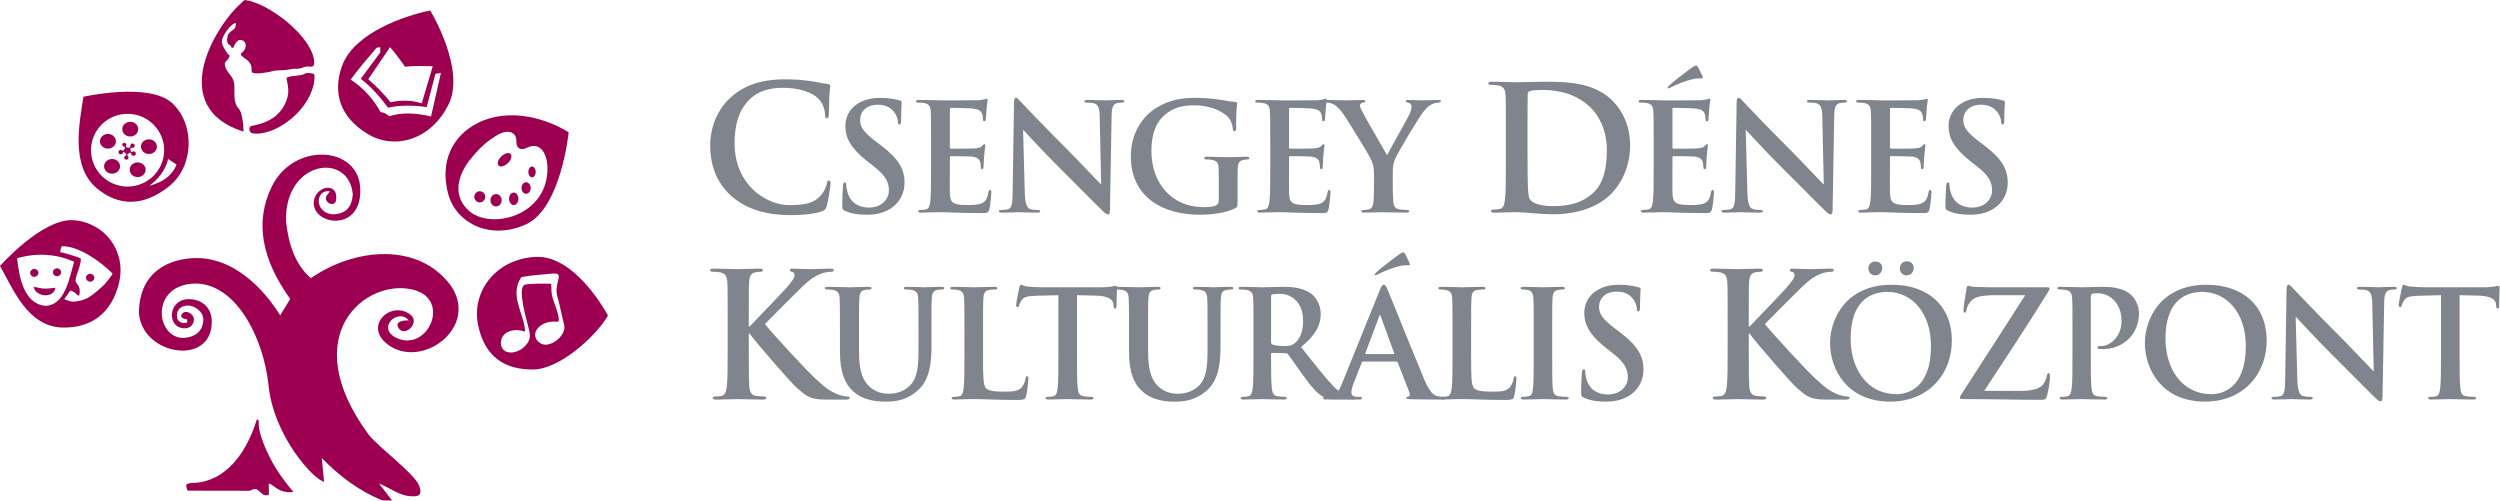 <?xml version="1.0" encoding="UTF-8"?>
<svg xmlns="http://www.w3.org/2000/svg" width="954" height="191" viewBox="0 0 954 191" fill="none">
  <path d="M301.875 82.1C306.106 82.1 311.13 81.637 313.774 80.579C314.899 80.116 315.164 79.785 315.494 78.662C316.155 76.414 316.948 70.662 316.948 69.869C316.948 69.34 316.816 68.877 316.353 68.877C315.824 68.877 315.692 69.142 315.494 70.199C315.229 71.389 314.37 73.306 313.246 74.562C310.602 77.604 307.031 78.265 301.148 78.265C292.289 78.265 280.322 70.463 280.322 54.729C280.322 48.316 281.578 42.036 286.404 37.606C289.314 34.962 293.082 33.507 298.833 33.507C304.916 33.507 310.073 35.292 312.254 37.606C313.908 39.325 314.766 41.639 314.833 43.688C314.833 44.614 314.965 45.143 315.494 45.143C316.089 45.143 316.221 44.614 316.287 43.622C316.42 42.3 316.353 38.664 316.485 36.482C316.617 34.168 316.816 33.375 316.816 32.846C316.816 32.45 316.552 32.119 315.824 32.052C313.841 31.855 311.725 31.259 309.213 30.928C306.172 30.532 303.726 30.268 299.627 30.268C289.776 30.268 283.496 32.912 278.736 37.275C272.388 43.093 271 50.895 271 55.39C271 61.803 272.719 69.207 279.198 74.893C285.215 80.116 292.817 82.1 301.875 82.1H301.875Z" fill="#80848D"></path>
  <path d="M574.638 62C574.638 68.082 574.638 73.305 574.308 76.082C574.042 77.999 573.712 79.454 572.39 79.718C571.795 79.85 571.002 79.983 570.01 79.983C569.217 79.983 568.952 80.181 568.952 80.511C568.952 80.974 569.415 81.173 570.274 81.173C571.597 81.173 573.316 81.041 574.836 81.041C576.423 80.974 577.877 80.974 578.604 80.974C580.257 80.974 582.571 81.173 585.083 81.371C587.596 81.57 590.306 81.767 592.686 81.767C604.917 81.767 611.793 77.074 614.834 73.967C618.536 70.198 622.041 63.851 622.041 55.521C622.041 47.654 618.933 42.167 615.627 38.728C608.421 31.191 597.38 31.191 589.117 31.191C585.15 31.191 580.984 31.39 578.935 31.39C577.084 31.39 572.919 31.191 569.415 31.191C568.423 31.191 567.961 31.324 567.961 31.787C567.961 32.25 568.357 32.382 569.085 32.382C570.01 32.382 571.134 32.448 571.663 32.58C573.845 33.043 574.373 34.101 574.505 36.349C574.638 38.464 574.638 40.315 574.638 50.365V62H574.638ZM582.902 49.306C582.902 44.084 582.902 38.332 582.968 36.084C582.968 35.357 583.166 35.026 583.762 34.762C584.29 34.497 586.737 34.299 588.058 34.299C593.216 34.299 600.752 35.093 606.834 40.911C609.677 43.62 613.181 49.042 613.181 57.439C613.181 64.248 611.859 70.264 607.628 73.9C603.661 77.338 599.166 78.66 592.422 78.66C587.199 78.66 584.621 77.272 583.762 76.016C583.232 75.288 583.1 72.644 583.034 70.992C582.968 69.736 582.902 64.645 582.902 57.636V49.306V49.306Z" fill="#80848D"></path>
  <path d="M330.777 81.942C333.792 81.942 336.978 81.43 339.822 79.61C343.918 76.936 345.169 73.011 345.169 69.712C345.169 64.307 342.724 60.382 335.84 55.205L334.247 54.011C329.525 50.427 328.217 48.436 328.217 45.819C328.217 42.406 330.777 39.96 334.987 39.96C338.684 39.96 340.334 41.666 341.187 42.747C342.382 44.226 342.667 45.99 342.667 46.502C342.667 47.184 342.837 47.526 343.235 47.526C343.691 47.526 343.861 47.071 343.861 45.819C343.861 41.382 344.089 39.732 344.089 38.993C344.089 38.594 343.804 38.424 343.292 38.31C341.813 37.911 339.424 37.343 335.726 37.343C327.819 37.343 322.585 41.837 322.585 48.095C322.585 52.703 324.747 56.685 331.005 61.577L333.621 63.625C338.343 67.322 339.196 69.939 339.196 72.727C339.196 75.741 336.693 79.212 331.574 79.212C328.047 79.212 324.691 77.676 323.439 73.466C323.154 72.499 322.926 71.305 322.926 70.565C322.926 70.11 322.87 69.597 322.358 69.597C321.903 69.597 321.732 70.223 321.675 71.077C321.618 71.987 321.391 75.4 321.391 78.529C321.391 79.781 321.561 80.065 322.472 80.463C324.917 81.544 327.477 81.942 330.777 81.942V81.942Z" fill="#80848D"></path>
  <path d="M355.292 64.649C355.292 69.883 355.292 74.377 355.008 76.766C354.781 78.416 354.496 79.668 353.358 79.895C352.846 80.009 352.164 80.122 351.31 80.122C350.627 80.122 350.4 80.293 350.4 80.578C350.4 80.976 350.799 81.146 351.538 81.146C352.675 81.146 354.155 81.033 355.463 81.033C356.828 80.976 358.08 80.976 358.706 80.976C360.412 80.976 362.176 81.033 364.622 81.146C367.068 81.204 370.197 81.317 374.463 81.317C376.625 81.317 377.137 81.317 377.535 79.838C377.819 78.7 378.275 74.832 378.275 73.524C378.275 72.954 378.275 72.5 377.819 72.5C377.421 72.5 377.308 72.728 377.193 73.353C376.795 75.686 376.113 76.88 374.634 77.562C373.155 78.245 370.766 78.245 369.286 78.245C363.484 78.245 362.574 77.392 362.46 73.467C362.403 71.817 362.46 66.584 362.46 64.649V60.155C362.46 59.814 362.517 59.587 362.801 59.587C364.167 59.587 369.799 59.644 370.879 59.757C372.984 59.985 373.781 60.838 374.065 61.976C374.235 62.715 374.235 63.454 374.293 64.024C374.293 64.308 374.407 64.536 374.804 64.536C375.317 64.536 375.317 63.91 375.317 63.454C375.317 63.056 375.487 60.781 375.544 59.644C375.772 56.742 375.999 55.832 375.999 55.491C375.999 55.149 375.828 55.035 375.601 55.035C375.317 55.035 375.089 55.319 374.691 55.775C374.179 56.344 373.326 56.514 371.96 56.628C370.651 56.742 364.109 56.742 362.859 56.742C362.517 56.742 362.46 56.514 362.46 56.116V41.724C362.46 41.326 362.574 41.155 362.859 41.155C363.996 41.155 369.969 41.269 370.936 41.383C373.781 41.724 374.35 42.407 374.748 43.43C375.032 44.113 375.089 45.08 375.089 45.478C375.089 45.991 375.202 46.275 375.601 46.275C375.999 46.275 376.113 45.934 376.17 45.649C376.284 44.967 376.397 42.463 376.454 41.894C376.625 39.278 376.909 38.595 376.909 38.197C376.909 37.912 376.852 37.685 376.568 37.685C376.284 37.685 375.943 37.856 375.658 37.912C375.202 38.026 374.293 38.14 373.212 38.254C372.131 38.31 360.81 38.31 358.99 38.31C358.193 38.31 356.885 38.254 355.406 38.197C353.984 38.197 352.334 38.14 350.799 38.14C349.945 38.14 349.547 38.254 349.547 38.652C349.547 39.051 349.888 39.164 350.514 39.164C351.31 39.164 352.277 39.221 352.733 39.335C354.609 39.733 355.065 40.643 355.179 42.578C355.292 44.398 355.292 45.991 355.292 54.637V64.649H355.292Z" fill="#80848D"></path>
  <path d="M390.42 49.688H390.59C391.615 50.768 397.929 57.708 404.12 63.852C410.037 69.712 417.318 77.163 420.892 80.577C421.518 81.203 422.201 81.829 422.826 81.829C423.339 81.829 423.566 81.316 423.566 80.065L424.192 44.169C424.249 40.984 424.704 39.789 426.297 39.334C426.979 39.163 427.434 39.163 428.003 39.163C428.686 39.163 429.027 38.993 429.027 38.652C429.027 38.196 428.458 38.139 427.719 38.139C424.932 38.139 422.77 38.31 422.144 38.31C420.95 38.31 418.219 38.139 415.27 38.139C414.417 38.139 413.791 38.196 413.791 38.652C413.791 38.993 414.019 39.163 414.702 39.163C415.498 39.163 416.863 39.163 417.707 39.504C419.072 40.073 419.584 41.154 419.641 44.624L420.21 70.167H419.925C418.958 69.256 411.288 61.064 407.42 57.196C399.124 48.948 390.477 39.846 389.794 39.106C388.818 38.082 388.306 37.343 387.68 37.343C387.111 37.343 386.941 38.139 386.941 39.277L386.428 72.783C386.372 77.732 386.144 79.382 384.665 79.838C383.869 80.065 382.844 80.121 382.105 80.121C381.536 80.121 381.195 80.236 381.195 80.577C381.195 81.088 381.707 81.146 382.446 81.146C385.404 81.146 388.078 80.975 388.59 80.975C389.681 80.975 391.957 81.146 395.654 81.146C396.45 81.146 396.962 81.032 396.962 80.577C396.962 80.236 396.621 80.121 395.995 80.121C395.085 80.121 394.004 80.065 393.037 79.723C391.899 79.325 391.16 77.847 391.046 73.409L390.42 49.687L390.42 49.688Z" fill="#80848D"></path>
  <path d="M472.255 71.077C472.255 68.232 472.255 65.957 472.311 64.25C472.368 62.259 472.937 61.292 474.474 61.008C475.156 60.894 475.554 60.837 476.009 60.837C476.408 60.837 476.749 60.723 476.749 60.382C476.749 59.927 476.35 59.813 475.611 59.813C473.733 59.813 470.718 59.984 468.955 59.984C467.249 59.984 463.665 59.813 460.707 59.813C459.91 59.813 459.512 59.927 459.512 60.382C459.512 60.723 459.853 60.837 460.366 60.837C461.162 60.837 462.129 60.894 462.584 61.008C464.461 61.406 464.973 62.316 465.03 64.25C465.087 65.957 465.087 68.119 465.087 70.963V76.311C465.087 77.278 464.859 78.017 464.006 78.415C462.641 79.041 460.649 79.041 459.171 79.041C447.167 79.041 439.374 69.882 439.374 57.652C439.374 50.654 441.422 46.388 444.607 43.714C448.59 40.415 452.742 40.188 455.871 40.188C462.299 40.188 466.85 42.804 468.557 44.624C470.036 46.217 470.32 48.038 470.491 49.346C470.548 49.801 470.662 50.086 471.06 50.086C471.515 50.086 471.686 49.801 471.686 48.891C471.686 41.78 472.084 40.187 472.084 39.562C472.084 39.163 471.97 38.936 471.288 38.879C469.979 38.822 467.988 38.48 466.793 38.254C465.656 38.026 460.649 37.343 456.724 37.343C451.946 37.343 446.883 37.741 441.422 41.04C436.245 44.17 431.523 50.541 431.523 59.643C431.523 75.343 443.868 81.942 457.806 81.942C462.242 81.942 467.817 81.316 471.515 79.382C472.198 78.984 472.255 78.871 472.255 77.334V71.077V71.077Z" fill="#80848D"></path>
  <path d="M484.722 64.649C484.722 69.883 484.722 74.377 484.437 76.766C484.21 78.416 483.926 79.668 482.788 79.895C482.276 80.009 481.594 80.122 480.74 80.122C480.057 80.122 479.83 80.293 479.83 80.578C479.83 80.976 480.228 81.146 480.968 81.146C482.105 81.146 483.585 81.033 484.893 81.033C486.258 80.976 487.51 80.976 488.136 80.976C489.842 80.976 491.605 81.033 494.052 81.146C496.498 81.204 499.627 81.317 503.893 81.317C506.054 81.317 506.567 81.317 506.965 79.838C507.249 78.7 507.704 74.832 507.704 73.524C507.704 72.954 507.704 72.5 507.249 72.5C506.851 72.5 506.737 72.728 506.623 73.353C506.225 75.686 505.543 76.88 504.063 77.562C502.585 78.245 500.195 78.245 498.716 78.245C492.914 78.245 492.003 77.392 491.89 73.467C491.833 71.817 491.89 66.584 491.89 64.649V60.155C491.89 59.814 491.946 59.587 492.231 59.587C493.596 59.587 499.228 59.644 500.309 59.757C502.414 59.985 503.211 60.838 503.495 61.976C503.665 62.715 503.665 63.454 503.722 64.024C503.722 64.308 503.836 64.536 504.234 64.536C504.746 64.536 504.746 63.91 504.746 63.454C504.746 63.056 504.917 60.781 504.974 59.644C505.202 56.742 505.428 55.832 505.428 55.491C505.428 55.149 505.258 55.035 505.03 55.035C504.746 55.035 504.519 55.319 504.12 55.775C503.609 56.344 502.755 56.514 501.39 56.628C500.081 56.742 493.539 56.742 492.288 56.742C491.946 56.742 491.89 56.514 491.89 56.116V41.724C491.89 41.326 492.003 41.155 492.288 41.155C493.426 41.155 499.399 41.269 500.366 41.383C503.211 41.724 503.779 42.407 504.178 43.43C504.462 44.113 504.519 45.08 504.519 45.478C504.519 45.991 504.632 46.275 505.03 46.275C505.428 46.275 505.543 45.934 505.6 45.649C505.713 44.967 505.827 42.463 505.884 41.894C506.054 39.278 506.339 38.595 506.339 38.197C506.339 37.912 506.282 37.685 505.998 37.685C505.713 37.685 505.372 37.856 505.087 37.912C504.632 38.026 503.722 38.14 502.642 38.254C501.561 38.31 490.24 38.31 488.419 38.31C487.623 38.31 486.315 38.254 484.836 38.197C483.414 38.197 481.764 38.14 480.228 38.14C479.375 38.14 478.977 38.254 478.977 38.652C478.977 39.051 479.318 39.164 479.944 39.164C480.74 39.164 481.707 39.221 482.162 39.335C484.039 39.733 484.494 40.643 484.609 42.578C484.722 44.398 484.722 45.991 484.722 54.637V64.649V64.649Z" fill="#80848D"></path>
  <path d="M524.317 71.077C524.317 71.987 524.317 74.376 524.146 76.766C524.032 78.416 523.52 79.668 522.383 79.894C521.87 80.009 521.188 80.122 520.392 80.122C519.766 80.122 519.481 80.293 519.481 80.577C519.481 81.033 519.936 81.146 520.733 81.146C522.837 81.146 526.421 80.976 527.843 80.976C529.379 80.976 532.963 81.146 536.547 81.146C537.286 81.146 537.742 80.975 537.742 80.577C537.742 80.293 537.457 80.122 536.832 80.122C536.035 80.122 534.784 80.009 533.987 79.894C532.281 79.668 531.768 78.416 531.655 76.766C531.484 74.376 531.484 71.987 531.484 71.077V66.412C531.484 64.535 531.484 62.772 532.337 60.724C533.361 58.278 541.326 44.909 543.203 42.633C544.454 41.098 545.08 40.416 546.275 39.847C547.128 39.392 548.209 39.164 548.777 39.164C549.403 39.164 549.859 38.993 549.859 38.595C549.859 38.254 549.46 38.14 548.835 38.14C547.754 38.14 543.999 38.31 542.748 38.31C541.098 38.31 539.277 38.14 537.401 38.14C536.718 38.14 536.434 38.254 536.434 38.652C536.434 38.993 536.945 39.107 537.457 39.221C538.425 39.449 538.651 40.074 538.651 40.642C538.651 41.383 538.425 42.349 537.855 43.601C537.059 45.365 529.892 57.88 529.323 59.245C528.412 57.652 520.448 43.942 519.651 42.235C519.253 41.439 518.969 40.757 518.969 40.301C518.969 39.847 519.253 39.391 519.766 39.277C520.618 39.05 521.017 38.993 521.017 38.652C521.017 38.31 520.733 38.14 520.164 38.14C517.604 38.14 515.271 38.31 514.076 38.31C512.2 38.31 507.933 38.14 506.909 38.14C506.226 38.14 505.828 38.31 505.828 38.652C505.828 39.05 506.226 39.164 506.682 39.164C507.364 39.164 508.331 39.505 509.071 39.903C510.151 40.529 511.574 41.951 512.996 44.056C514.987 47.014 522.609 59.529 523.008 60.44C523.748 62.089 524.317 63.341 524.317 66.412V71.077V71.077Z" fill="#80848D"></path>
  <path d="M631.042 64.65C631.042 69.884 631.042 74.378 630.758 76.767C630.531 78.417 630.246 79.669 629.109 79.896C628.596 80.01 627.914 80.124 627.06 80.124C626.377 80.124 626.15 80.294 626.15 80.579C626.15 80.977 626.549 81.148 627.288 81.148C628.425 81.148 629.905 81.034 631.213 81.034C632.578 80.977 633.83 80.977 634.456 80.977C636.162 80.977 637.926 81.034 640.372 81.148C642.818 81.205 645.947 81.318 650.213 81.318C652.375 81.318 652.887 81.318 653.285 79.84C653.569 78.701 654.025 74.833 654.025 73.525C654.025 72.956 654.025 72.501 653.569 72.501C653.171 72.501 653.058 72.729 652.943 73.354C652.545 75.687 651.863 76.881 650.384 77.564C648.905 78.247 646.516 78.247 645.036 78.247C639.234 78.247 638.324 77.393 638.21 73.468C638.153 71.818 638.21 66.585 638.21 64.65V60.156C638.21 59.815 638.267 59.588 638.551 59.588C639.917 59.588 645.549 59.645 646.629 59.758C648.734 59.986 649.531 60.839 649.815 61.977C649.985 62.716 649.985 63.456 650.043 64.025C650.043 64.309 650.157 64.537 650.554 64.537C651.067 64.537 651.067 63.911 651.067 63.456C651.067 63.057 651.237 60.782 651.294 59.645C651.522 56.743 651.749 55.833 651.749 55.492C651.749 55.15 651.578 55.037 651.351 55.037C651.067 55.037 650.839 55.321 650.441 55.776C649.929 56.345 649.076 56.515 647.71 56.63C646.401 56.743 639.859 56.743 638.609 56.743C638.267 56.743 638.21 56.515 638.21 56.117V41.725C638.21 41.327 638.324 41.156 638.609 41.156C639.746 41.156 645.719 41.27 646.686 41.384C649.531 41.725 650.1 42.408 650.498 43.431C650.782 44.114 650.839 45.081 650.839 45.48C650.839 45.992 650.952 46.276 651.351 46.276C651.749 46.276 651.863 45.935 651.92 45.65C652.034 44.968 652.147 42.464 652.204 41.896C652.375 39.279 652.66 38.596 652.66 38.198C652.66 37.913 652.602 37.686 652.318 37.686C652.034 37.686 651.693 37.857 651.408 37.913C650.952 38.028 650.043 38.141 648.962 38.255C647.881 38.312 636.56 38.312 634.74 38.312C633.943 38.312 632.635 38.255 631.156 38.198C629.734 38.198 628.084 38.141 626.549 38.141C625.695 38.141 625.297 38.255 625.297 38.654C625.297 39.052 625.638 39.165 626.264 39.165C627.06 39.165 628.027 39.222 628.483 39.336C630.359 39.734 630.815 40.644 630.929 42.579C631.042 44.399 631.042 45.992 631.042 54.639V64.65V64.65ZM647.994 25.683C647.71 25.171 647.596 25 647.198 25C647.027 25 646.629 25.114 646.06 25.512C645.151 26.081 639.177 30.519 636.901 32.68C636.617 32.964 636.39 33.192 636.39 33.42C636.39 33.647 636.617 33.761 636.731 33.761C636.845 33.761 637.243 33.533 637.698 33.306C639.803 32.168 644.297 30.347 647.426 29.949C648.564 29.836 649.076 29.949 649.36 29.949C649.644 29.949 649.985 29.779 649.644 29.096C648.962 27.56 648.45 26.48 647.994 25.683Z" fill="#80848D"></path>
  <path d="M666.17 49.688H666.341C667.365 50.768 673.679 57.708 679.87 63.852C685.787 69.712 693.068 77.163 696.642 80.577C697.268 81.203 697.951 81.829 698.576 81.829C699.089 81.829 699.317 81.316 699.317 80.065L699.942 44.169C699.999 40.984 700.454 39.789 702.047 39.334C702.729 39.163 703.184 39.163 703.753 39.163C704.436 39.163 704.777 38.993 704.777 38.652C704.777 38.196 704.208 38.139 703.469 38.139C700.682 38.139 698.52 38.31 697.894 38.31C696.7 38.31 693.969 38.139 691.02 38.139C690.167 38.139 689.541 38.196 689.541 38.652C689.541 38.993 689.769 39.163 690.452 39.163C691.248 39.163 692.613 39.163 693.457 39.504C694.822 40.073 695.334 41.154 695.391 44.624L695.96 70.167H695.675C694.708 69.256 687.038 61.064 683.17 57.196C674.874 48.948 666.227 39.846 665.544 39.106C664.568 38.082 664.056 37.343 663.43 37.343C662.861 37.343 662.691 38.139 662.691 39.277L662.178 72.783C662.122 77.732 661.894 79.382 660.415 79.838C659.619 80.065 658.595 80.121 657.855 80.121C657.286 80.121 656.945 80.236 656.945 80.577C656.945 81.088 657.457 81.146 658.196 81.146C661.154 81.146 663.828 80.975 664.34 80.975C665.431 80.975 667.707 81.146 671.404 81.146C672.2 81.146 672.712 81.032 672.712 80.577C672.712 80.236 672.371 80.121 671.745 80.121C670.835 80.121 669.754 80.065 668.787 79.723C667.649 79.325 666.91 77.847 666.796 73.409L666.17 49.687V49.688Z" fill="#80848D"></path>
  <path d="M714.042 64.649C714.042 69.883 714.042 74.377 713.758 76.766C713.531 78.416 713.246 79.668 712.108 79.895C711.596 80.009 710.914 80.122 710.06 80.122C709.377 80.122 709.15 80.293 709.15 80.578C709.15 80.976 709.549 81.146 710.288 81.146C711.425 81.146 712.905 81.033 714.213 81.033C715.578 80.976 716.83 80.976 717.456 80.976C719.162 80.976 720.925 81.033 723.372 81.146C725.818 81.204 728.947 81.317 733.213 81.317C735.375 81.317 735.887 81.317 736.285 79.838C736.569 78.7 737.025 74.832 737.025 73.524C737.025 72.954 737.025 72.5 736.569 72.5C736.171 72.5 736.058 72.728 735.943 73.353C735.545 75.686 734.863 76.88 733.384 77.562C731.905 78.245 729.516 78.245 728.036 78.245C722.234 78.245 721.324 77.392 721.21 73.467C721.153 71.817 721.21 66.584 721.21 64.649V60.155C721.21 59.814 721.267 59.587 721.551 59.587C722.917 59.587 728.549 59.644 729.629 59.757C731.734 59.985 732.531 60.838 732.815 61.976C732.985 62.715 732.985 63.454 733.043 64.024C733.043 64.308 733.157 64.536 733.554 64.536C734.067 64.536 734.067 63.91 734.067 63.454C734.067 63.056 734.237 60.781 734.294 59.644C734.522 56.742 734.749 55.832 734.749 55.491C734.749 55.149 734.578 55.035 734.351 55.035C734.067 55.035 733.839 55.319 733.441 55.775C732.929 56.344 732.076 56.514 730.71 56.628C729.401 56.742 722.859 56.742 721.608 56.742C721.267 56.742 721.21 56.514 721.21 56.116V41.724C721.21 41.326 721.324 41.155 721.608 41.155C722.746 41.155 728.719 41.269 729.686 41.383C732.531 41.724 733.1 42.407 733.498 43.43C733.782 44.113 733.839 45.08 733.839 45.478C733.839 45.991 733.952 46.275 734.351 46.275C734.749 46.275 734.863 45.934 734.92 45.649C735.034 44.967 735.147 42.463 735.204 41.894C735.375 39.278 735.659 38.595 735.659 38.197C735.659 37.912 735.602 37.685 735.318 37.685C735.034 37.685 734.692 37.856 734.408 37.912C733.952 38.026 733.043 38.14 731.962 38.254C730.881 38.31 719.56 38.31 717.74 38.31C716.943 38.31 715.635 38.254 714.156 38.197C712.734 38.197 711.084 38.14 709.549 38.14C708.695 38.14 708.297 38.254 708.297 38.652C708.297 39.051 708.638 39.164 709.264 39.164C710.06 39.164 711.027 39.221 711.483 39.335C713.359 39.733 713.815 40.643 713.929 42.578C714.042 44.398 714.042 45.991 714.042 54.637V64.649V64.649Z" fill="#80848D"></path>
  <path d="M751.762 81.942C754.777 81.942 757.963 81.43 760.806 79.61C764.903 76.936 766.154 73.011 766.154 69.712C766.154 64.307 763.708 60.382 756.824 55.205L755.231 54.011C750.51 50.427 749.202 48.436 749.202 45.819C749.202 42.406 751.762 39.96 755.972 39.96C759.669 39.96 761.319 41.666 762.172 42.747C763.366 44.226 763.651 45.99 763.651 46.502C763.651 47.184 763.822 47.526 764.22 47.526C764.675 47.526 764.846 47.071 764.846 45.819C764.846 41.382 765.073 39.732 765.073 38.993C765.073 38.594 764.789 38.424 764.277 38.31C762.797 37.911 760.408 37.343 756.711 37.343C748.804 37.343 743.57 41.837 743.57 48.095C743.57 52.703 745.731 56.685 751.989 61.577L754.605 63.625C759.328 67.322 760.18 69.939 760.18 72.727C760.18 75.741 757.678 79.212 752.558 79.212C749.031 79.212 745.675 77.676 744.423 73.466C744.138 72.499 743.911 71.305 743.911 70.565C743.911 70.11 743.854 69.597 743.342 69.597C742.888 69.597 742.716 70.223 742.66 71.077C742.603 71.987 742.375 75.4 742.375 78.529C742.375 79.781 742.546 80.065 743.456 80.463C745.902 81.544 748.462 81.942 751.762 81.942V81.942Z" fill="#80848D"></path>
  <path d="M285.743 121.681C285.743 111.632 285.743 109.781 285.875 107.665C286.007 105.351 286.536 104.227 288.321 103.897C289.114 103.765 289.511 103.698 290.172 103.698C290.701 103.698 291.098 103.566 291.098 103.103C291.098 102.64 290.635 102.508 289.709 102.508C287.462 102.508 283.296 102.706 281.71 102.706C280.123 102.706 275.958 102.508 272.454 102.508C271.462 102.508 271 102.64 271 103.103C271 103.566 271.397 103.698 272.124 103.698C273.049 103.698 274.173 103.765 274.702 103.897C276.884 104.359 277.412 105.417 277.545 107.665C277.677 109.781 277.677 111.632 277.677 121.681V133.316C277.677 139.399 277.677 144.621 277.347 147.399C277.082 149.316 276.752 150.77 275.429 151.035C274.834 151.167 274.041 151.299 273.049 151.299C272.256 151.299 271.991 151.498 271.991 151.828C271.991 152.291 272.454 152.489 273.313 152.489C275.958 152.489 280.123 152.291 281.644 152.291C283.296 152.291 287.462 152.489 291.164 152.489C291.891 152.489 292.42 152.291 292.42 151.828C292.42 151.498 292.089 151.299 291.561 151.299C290.701 151.299 289.246 151.167 288.321 151.035C286.669 150.77 286.073 149.316 285.941 147.464C285.743 144.621 285.743 139.399 285.743 133.316V127.3H286.073L286.801 128.292C288.189 130.209 301.213 145.481 304.122 148.06C306.965 150.572 308.749 152.026 312.32 152.357C313.708 152.489 314.898 152.489 316.882 152.489H322.633C323.889 152.489 324.22 152.291 324.22 151.828C324.22 151.431 323.824 151.299 323.361 151.299C322.567 151.299 321.245 151.1 319.262 150.307C315.691 148.919 312.716 145.944 309.808 143.168C307.229 140.721 294.271 126.772 291.891 123.664C294.139 121.284 304.122 111.367 306.172 109.384C309.014 106.607 311.262 105.219 313.311 104.426C314.568 103.963 316.22 103.698 317.146 103.698C317.807 103.698 318.138 103.566 318.138 103.103C318.138 102.64 317.675 102.508 317.014 102.508C314.964 102.508 311.328 102.706 309.279 102.706C307.493 102.706 303.857 102.508 302.469 102.508C301.742 102.508 301.411 102.64 301.411 103.103C301.411 103.5 301.675 103.632 302.271 103.765C302.931 103.897 303.197 104.359 303.197 105.086C303.197 106.21 301.742 107.863 299.891 110.045C297.974 112.293 288.321 122.143 286.073 124.59H285.743V121.681V121.681Z" fill="#80848D"></path>
  <path d="M667.336 121.681C667.336 111.632 667.336 109.781 667.468 107.665C667.601 105.351 668.13 104.227 669.915 103.897C670.708 103.765 671.104 103.698 671.766 103.698C672.295 103.698 672.691 103.566 672.691 103.103C672.691 102.64 672.229 102.508 671.303 102.508C669.055 102.508 664.89 102.706 663.304 102.706C661.717 102.706 657.551 102.508 654.048 102.508C653.056 102.508 652.594 102.64 652.594 103.103C652.594 103.566 652.99 103.698 653.718 103.698C654.643 103.698 655.767 103.765 656.295 103.897C658.477 104.359 659.006 105.417 659.138 107.665C659.27 109.781 659.27 111.632 659.27 121.681V133.316C659.27 139.399 659.27 144.621 658.94 147.399C658.675 149.316 658.345 150.77 657.023 151.035C656.428 151.167 655.635 151.299 654.643 151.299C653.85 151.299 653.585 151.498 653.585 151.828C653.585 152.291 654.048 152.489 654.907 152.489C657.551 152.489 661.717 152.291 663.237 152.291C664.89 152.291 669.055 152.489 672.758 152.489C673.485 152.489 674.014 152.291 674.014 151.828C674.014 151.498 673.683 151.299 673.154 151.299C672.295 151.299 670.84 151.167 669.915 151.035C668.262 150.77 667.667 149.316 667.535 147.464C667.336 144.621 667.336 139.399 667.336 133.316V127.3H667.667L668.394 128.292C669.783 130.209 682.807 145.481 685.716 148.06C688.558 150.572 690.343 152.026 693.914 152.357C695.302 152.489 696.492 152.489 698.476 152.489H704.227C705.483 152.489 705.814 152.291 705.814 151.828C705.814 151.431 705.417 151.299 704.954 151.299C704.161 151.299 702.839 151.1 700.855 150.307C697.285 148.919 694.31 145.944 691.401 143.168C688.823 140.721 675.865 126.772 673.485 123.664C675.733 121.284 685.716 111.367 687.765 109.384C690.608 106.607 692.856 105.219 694.905 104.426C696.161 103.963 697.814 103.698 698.74 103.698C699.401 103.698 699.732 103.566 699.732 103.103C699.732 102.64 699.269 102.508 698.608 102.508C696.558 102.508 692.922 102.706 690.873 102.706C689.087 102.706 685.451 102.508 684.063 102.508C683.336 102.508 683.005 102.64 683.005 103.103C683.005 103.5 683.269 103.632 683.864 103.765C684.525 103.897 684.79 104.359 684.79 105.086C684.79 106.21 683.336 107.863 681.484 110.045C679.568 112.293 669.915 122.143 667.667 124.59H667.336V121.681V121.681Z" fill="#80848D"></path>
  <path d="M320.519 134.258C320.519 142.506 322.681 146.716 325.582 149.333C329.735 153.087 335.196 153.258 338.211 153.258C341.908 153.258 346.005 152.632 350.043 149.162C354.822 145.066 355.448 138.353 355.448 132.039V125.952C355.448 117.306 355.448 115.713 355.561 113.893C355.675 111.902 356.131 110.935 357.666 110.65C358.349 110.536 358.691 110.479 359.316 110.479C359.999 110.479 360.34 110.366 360.34 109.968C360.34 109.569 359.941 109.455 359.145 109.455C356.927 109.455 353.343 109.626 352.66 109.626C352.603 109.626 349.019 109.455 346.118 109.455C345.322 109.455 344.924 109.569 344.924 109.968C344.924 110.366 345.265 110.479 345.891 110.479C346.516 110.479 347.483 110.536 347.939 110.65C349.816 111.048 350.271 111.958 350.385 113.893C350.499 115.713 350.499 117.306 350.499 125.952V133.063C350.499 138.922 350.328 144.043 347.199 147.171C344.924 149.446 341.852 150.243 339.349 150.243C337.415 150.243 334.798 150.015 332.238 147.911C329.45 145.636 327.801 142.165 327.801 133.917V125.952C327.801 117.306 327.801 115.713 327.915 113.893C328.028 111.902 328.483 110.935 330.019 110.65C330.702 110.536 331.043 110.479 331.669 110.479C332.238 110.479 332.579 110.366 332.579 109.968C332.579 109.569 332.181 109.455 331.328 109.455C329.28 109.455 325.696 109.626 324.331 109.626C322.624 109.626 319.04 109.455 316.025 109.455C315.172 109.455 314.773 109.569 314.773 109.968C314.773 110.366 315.115 110.479 315.74 110.479C316.537 110.479 317.504 110.536 317.959 110.65C319.837 111.048 320.291 111.958 320.406 113.893C320.519 115.713 320.519 117.306 320.519 125.952V134.258L320.519 134.258Z" fill="#80848D"></path>
  <path d="M375.132 125.952C375.132 117.306 375.132 115.713 375.246 113.893C375.36 111.902 375.815 110.935 377.351 110.65C378.033 110.536 378.944 110.479 379.57 110.479C380.252 110.479 380.594 110.366 380.594 109.968C380.594 109.569 380.196 109.455 379.399 109.455C377.181 109.455 373.028 109.626 371.663 109.626C370.126 109.626 366.542 109.455 363.869 109.455C363.015 109.455 362.617 109.569 362.617 109.968C362.617 110.366 362.958 110.479 363.584 110.479C364.324 110.479 365.006 110.536 365.462 110.65C367.339 111.048 367.794 111.958 367.908 113.893C368.022 115.713 368.022 117.306 368.022 125.952V135.964C368.022 141.198 368.022 145.692 367.737 148.081C367.51 149.731 367.225 150.983 366.088 151.21C365.575 151.324 364.893 151.437 364.04 151.437C363.356 151.437 363.13 151.608 363.13 151.893C363.13 152.291 363.528 152.462 364.267 152.462C365.405 152.462 366.884 152.348 368.192 152.348C369.557 152.291 370.809 152.291 371.435 152.291C373.767 152.291 375.815 152.348 378.375 152.462C380.935 152.519 383.893 152.632 387.989 152.632C390.947 152.632 391.232 152.348 391.573 151.096C392.028 149.446 392.426 145.18 392.426 144.554C392.426 143.871 392.369 143.587 391.971 143.587C391.516 143.587 391.402 143.928 391.345 144.441C391.232 145.521 390.549 147.114 389.866 147.853C388.444 149.39 386.225 149.446 383.21 149.446C378.773 149.446 377.294 149.048 376.327 148.195C375.132 147.171 375.132 143.246 375.132 135.964V125.952H375.132Z" fill="#80848D"></path>
  <path d="M403.873 135.964C403.873 141.198 403.873 145.691 403.588 148.081C403.417 149.731 403.076 150.982 401.939 151.209C401.426 151.324 400.744 151.437 399.89 151.437C399.207 151.437 398.98 151.608 398.98 151.892C398.98 152.291 399.378 152.461 400.118 152.461C402.393 152.461 405.977 152.291 407.286 152.291C408.879 152.291 412.462 152.461 416.216 152.461C416.842 152.461 417.298 152.291 417.298 151.892C417.298 151.608 417.013 151.437 416.388 151.437C415.534 151.437 414.283 151.324 413.486 151.209C411.78 150.982 411.439 149.731 411.267 148.138C410.983 145.691 410.983 141.198 410.983 135.964V112.64L418.151 112.811C423.214 112.925 424.75 114.518 424.864 115.997L424.921 116.623C424.977 117.476 425.091 117.76 425.546 117.76C425.888 117.76 426.001 117.419 426.058 116.85C426.058 115.371 426.229 111.446 426.229 110.251C426.229 109.398 426.172 109.056 425.774 109.056C425.546 109.056 425.091 109.171 424.238 109.341C423.384 109.455 422.133 109.625 420.313 109.625H397.785C395.908 109.625 393.747 109.512 392.097 109.341C390.674 109.227 390.106 108.658 389.651 108.658C389.309 108.658 389.139 108.999 388.968 109.739C388.855 110.194 387.773 115.371 387.773 116.281C387.773 116.907 387.887 117.191 388.285 117.191C388.627 117.191 388.798 116.964 388.911 116.509C389.025 116.054 389.309 115.371 389.878 114.518C390.732 113.266 392.097 112.981 395.397 112.868L403.873 112.64V135.964Z" fill="#80848D"></path>
  <path d="M430.824 134.258C430.824 142.506 432.985 146.716 435.887 149.333C440.04 153.087 445.501 153.258 448.516 153.258C452.213 153.258 456.309 152.632 460.348 149.162C465.127 145.066 465.752 138.353 465.752 132.039V125.952C465.752 117.306 465.752 115.713 465.866 113.893C465.98 111.902 466.435 110.935 467.971 110.65C468.653 110.536 468.995 110.479 469.621 110.479C470.303 110.479 470.644 110.366 470.644 109.968C470.644 109.569 470.246 109.455 469.45 109.455C467.232 109.455 463.648 109.626 462.965 109.626C462.908 109.626 459.324 109.455 456.423 109.455C455.626 109.455 455.228 109.569 455.228 109.968C455.228 110.366 455.569 110.479 456.195 110.479C456.821 110.479 457.788 110.536 458.243 110.65C460.12 111.048 460.576 111.958 460.69 113.893C460.803 115.713 460.803 117.306 460.803 125.952V133.063C460.803 138.922 460.633 144.043 457.504 147.171C455.228 149.446 452.157 150.243 449.653 150.243C447.719 150.243 445.102 150.015 442.542 147.911C439.755 145.636 438.106 142.165 438.106 133.917V125.952C438.106 117.306 438.106 115.713 438.219 113.893C438.333 111.902 438.788 110.935 440.324 110.65C441.007 110.536 441.348 110.479 441.974 110.479C442.542 110.479 442.884 110.366 442.884 109.968C442.884 109.569 442.485 109.455 441.633 109.455C439.584 109.455 436 109.626 434.635 109.626C432.929 109.626 429.345 109.455 426.33 109.455C425.476 109.455 425.078 109.569 425.078 109.968C425.078 110.366 425.42 110.479 426.045 110.479C426.842 110.479 427.808 110.536 428.264 110.65C430.142 111.048 430.596 111.958 430.71 113.893C430.824 115.713 430.824 117.306 430.824 125.952V134.258V134.258Z" fill="#80848D"></path>
  <path d="M478.331 135.964C478.331 141.198 478.332 145.692 478.047 148.081C477.82 149.731 477.535 150.983 476.398 151.21C475.885 151.324 475.203 151.437 474.349 151.437C473.666 151.437 473.44 151.608 473.44 151.893C473.44 152.291 473.838 152.462 474.577 152.462C476.852 152.462 480.436 152.291 481.517 152.291C482.371 152.291 486.58 152.462 489.88 152.462C490.619 152.462 491.017 152.291 491.017 151.893C491.017 151.608 490.79 151.437 490.334 151.437C489.652 151.437 488.4 151.324 487.547 151.21C485.84 150.983 485.499 149.731 485.329 148.081C485.044 145.692 485.044 141.198 485.044 135.908V135.111C485.044 134.769 485.215 134.656 485.499 134.656L490.449 134.77C490.847 134.77 491.188 134.827 491.473 135.168C492.212 136.021 494.829 139.89 497.104 143.019C500.29 147.399 502.451 150.072 504.898 151.381C506.376 152.178 507.799 152.462 510.984 152.462H516.389C517.071 152.462 517.469 152.348 517.469 151.893C517.469 151.608 517.242 151.437 516.787 151.437C516.332 151.437 515.82 151.381 515.194 151.267C514.341 151.096 512.008 150.698 508.823 147.399C505.466 143.871 501.541 138.809 496.478 132.437C502.224 127.773 503.987 123.904 503.987 119.694C503.987 115.884 501.712 112.982 500.119 111.902C497.048 109.796 493.236 109.455 489.652 109.455C487.889 109.455 483.565 109.626 481.631 109.626C480.436 109.626 476.852 109.455 473.838 109.455C472.984 109.455 472.586 109.569 472.586 109.968C472.586 110.366 472.927 110.479 473.553 110.479C474.349 110.479 475.316 110.536 475.772 110.65C477.648 111.048 478.104 111.958 478.218 113.893C478.332 115.713 478.331 117.306 478.331 125.953V135.964V135.964ZM485.044 113.152C485.044 112.698 485.157 112.47 485.556 112.356C486.125 112.185 487.149 112.129 488.571 112.129C491.927 112.129 497.274 114.461 497.274 122.539C497.274 127.204 495.625 129.82 493.918 131.072C492.894 131.811 492.155 132.039 489.88 132.039C488.457 132.039 486.75 131.869 485.556 131.47C485.157 131.3 485.044 131.072 485.044 130.446V113.152H485.044Z" fill="#80848D"></path>
  <path d="M536.235 96.994C535.951 96.482 535.837 96.311 535.439 96.311C535.268 96.311 534.87 96.425 534.301 96.823C533.392 97.392 527.418 101.829 525.143 103.991C524.859 104.275 524.631 104.503 524.631 104.73C524.631 104.958 524.859 105.071 524.972 105.071C525.085 105.071 525.484 104.844 525.939 104.617C528.044 103.478 532.538 101.658 535.667 101.26C536.804 101.146 537.317 101.26 537.601 101.26C537.885 101.26 538.226 101.089 537.885 100.407C537.202 98.87 536.691 97.79 536.235 96.994ZM532.822 137.952C533.107 137.952 533.277 138.066 533.392 138.35L537.943 150.069C538.226 150.752 537.828 151.263 537.43 151.378C536.861 151.434 536.634 151.548 536.634 151.889C536.634 152.288 537.317 152.288 538.341 152.345C542.892 152.458 547.044 152.458 549.092 152.458C551.197 152.458 551.709 152.345 551.709 151.889C551.709 151.491 551.425 151.434 550.969 151.434C550.286 151.434 549.434 151.378 548.58 151.206C547.385 150.922 545.735 150.126 543.574 145.006C539.934 136.359 530.831 113.604 529.466 110.476C528.897 109.168 528.556 108.655 528.044 108.655C527.475 108.655 527.134 109.281 526.451 110.931L512.173 146.201C511.034 149.045 509.954 150.98 507.337 151.321C506.882 151.378 506.085 151.434 505.574 151.434C505.118 151.434 504.891 151.548 504.891 151.889C504.891 152.345 505.233 152.458 505.972 152.458C508.93 152.458 512.059 152.288 512.684 152.288C514.448 152.288 516.894 152.458 518.715 152.458C519.34 152.458 519.682 152.345 519.682 151.889C519.682 151.548 519.511 151.434 518.828 151.434H517.975C516.211 151.434 515.7 150.695 515.7 149.671C515.7 148.988 515.984 147.623 516.553 146.201L519.625 138.407C519.738 138.066 519.852 137.952 520.136 137.952H532.822V137.952ZM521.275 135.108C521.047 135.108 520.99 134.937 521.047 134.71L526.28 120.772C526.337 120.545 526.451 120.261 526.622 120.261C526.792 120.261 526.85 120.545 526.906 120.772L532.026 134.766C532.083 134.937 532.026 135.108 531.742 135.108H521.275Z" fill="#80848D"></path>
  <path d="M561.382 125.952C561.382 117.306 561.382 115.713 561.496 113.893C561.61 111.902 562.065 110.935 563.601 110.65C564.283 110.536 565.194 110.479 565.82 110.479C566.502 110.479 566.844 110.366 566.844 109.968C566.844 109.569 566.446 109.455 565.649 109.455C563.431 109.455 559.278 109.626 557.913 109.626C556.376 109.626 552.792 109.455 550.119 109.455C549.265 109.455 548.867 109.569 548.867 109.968C548.867 110.366 549.208 110.479 549.834 110.479C550.574 110.479 551.256 110.536 551.712 110.65C553.589 111.048 554.044 111.958 554.158 113.893C554.272 115.713 554.272 117.306 554.272 125.952V135.964C554.272 141.198 554.272 145.692 553.987 148.081C553.76 149.731 553.475 150.983 552.338 151.21C551.825 151.324 551.143 151.437 550.29 151.437C549.607 151.437 549.38 151.608 549.38 151.893C549.38 152.291 549.778 152.462 550.517 152.462C551.655 152.462 553.134 152.348 554.442 152.348C555.807 152.291 557.059 152.291 557.685 152.291C560.017 152.291 562.065 152.348 564.625 152.462C567.185 152.519 570.143 152.632 574.239 152.632C577.197 152.632 577.482 152.348 577.823 151.096C578.278 149.446 578.676 145.18 578.676 144.554C578.676 143.871 578.619 143.587 578.221 143.587C577.766 143.587 577.652 143.928 577.595 144.441C577.482 145.521 576.799 147.114 576.116 147.853C574.694 149.39 572.475 149.446 569.46 149.446C565.023 149.446 563.544 149.048 562.577 148.195C561.382 147.171 561.382 143.246 561.382 135.964V125.952V125.952Z" fill="#80848D"></path>
  <path d="M585.264 135.964C585.264 141.483 585.264 145.977 584.979 148.366C584.809 150.015 584.468 150.983 583.33 151.21C582.818 151.324 582.135 151.437 581.282 151.437C580.599 151.437 580.372 151.608 580.372 151.893C580.372 152.291 580.77 152.462 581.51 152.462C583.785 152.462 587.369 152.291 588.677 152.291C590.213 152.291 593.797 152.462 597.552 152.462C598.178 152.462 598.632 152.291 598.632 151.893C598.632 151.608 598.348 151.437 597.722 151.437C596.869 151.437 595.618 151.324 594.821 151.21C593.114 150.983 592.716 149.959 592.545 148.423C592.318 145.977 592.318 141.483 592.318 135.964V125.952C592.318 117.306 592.318 115.713 592.432 113.893C592.545 111.902 593.001 110.935 594.536 110.65C595.219 110.536 595.674 110.479 596.244 110.479C596.812 110.479 597.153 110.366 597.153 109.91C597.153 109.569 596.698 109.455 595.959 109.455C593.797 109.455 590.441 109.626 589.019 109.626C587.369 109.626 583.785 109.455 581.623 109.455C580.713 109.455 580.258 109.569 580.258 109.91C580.258 110.366 580.599 110.479 581.168 110.479C581.851 110.479 582.59 110.536 583.216 110.707C584.468 110.991 585.036 111.958 585.151 113.893C585.264 115.713 585.264 117.306 585.264 125.952V135.964H585.264Z" fill="#80848D"></path>
  <path d="M612.754 153.257C615.769 153.257 618.955 152.746 621.799 150.925C625.895 148.251 627.146 144.326 627.146 141.027C627.146 135.623 624.7 131.698 617.816 126.521L616.224 125.326C611.502 121.742 610.194 119.751 610.194 117.134C610.194 113.722 612.754 111.275 616.964 111.275C620.661 111.275 622.311 112.981 623.164 114.063C624.358 115.541 624.643 117.306 624.643 117.817C624.643 118.499 624.814 118.841 625.212 118.841C625.667 118.841 625.838 118.386 625.838 117.134C625.838 112.697 626.065 111.047 626.065 110.308C626.065 109.91 625.781 109.739 625.269 109.625C623.79 109.227 621.4 108.658 617.703 108.658C609.796 108.658 604.562 113.152 604.562 119.41C604.562 124.018 606.723 128 612.982 132.892L615.598 134.94C620.32 138.638 621.173 141.255 621.173 144.042C621.173 147.057 618.67 150.527 613.55 150.527C610.023 150.527 606.667 148.991 605.415 144.782C605.131 143.815 604.903 142.62 604.903 141.881C604.903 141.425 604.847 140.913 604.334 140.913C603.88 140.913 603.708 141.539 603.652 142.392C603.595 143.302 603.367 146.716 603.367 149.844C603.367 151.096 603.538 151.381 604.448 151.779C606.894 152.859 609.454 153.257 612.754 153.257V153.257Z" fill="#80848D"></path>
  <path d="M721.278 153.256C735.727 153.256 744.829 142.96 744.829 129.933C744.829 116.906 736.011 108.657 721.846 108.657C704.78 108.657 698.352 121.229 698.352 130.957C698.352 141.026 704.951 153.256 721.278 153.256V153.256ZM723.667 150.412C712.744 150.412 706.202 141.026 706.202 129.194C706.202 115.028 713.654 111.387 720.196 111.387C729.526 111.387 736.864 119.294 736.864 132.037C736.864 148.478 727.648 150.412 723.667 150.412V150.412ZM727.535 105.073C729.185 105.073 730.265 103.822 730.265 102.229C730.265 100.636 729.07 99.726 727.592 99.726C725.771 99.726 724.975 101.261 724.975 102.4C724.975 103.594 725.714 105.073 727.535 105.073H727.535ZM715.532 105.073C717.181 105.073 718.262 103.822 718.262 102.229C718.262 100.693 717.068 99.783 715.588 99.783C713.768 99.783 712.971 101.318 712.971 102.4C712.971 103.594 713.711 105.073 715.532 105.073V105.073Z" fill="#80848D"></path>
  <path d="M757.179 149.162C765.2 136.931 773.847 123.904 781.697 111.162C781.924 110.764 782.152 110.422 782.152 110.081C782.152 109.796 781.754 109.625 781.185 109.625H763.835C761.502 109.625 758.772 109.682 753.368 109.455C751.946 109.398 751.604 109.057 751.092 109.057C750.751 109.057 750.523 109.341 750.409 110.138C750.125 111.844 749.271 117.021 749.271 118.329C749.271 119.012 749.329 119.296 749.727 119.296C750.068 119.296 750.296 119.069 750.409 118.273C750.58 116.964 751.604 114.859 753.481 113.835C755.302 112.811 758.771 112.641 761.673 112.641H772.822C765.2 124.643 756.78 137.5 748.76 150.015C748.077 151.039 747.906 151.324 747.906 151.722C747.906 152.12 748.247 152.291 748.873 152.291C760.364 152.291 769.922 152.576 779.422 152.576C780.446 152.576 780.844 152.12 781.128 151.096C781.526 149.674 782.266 145.976 782.266 144.156C782.266 142.791 782.152 142.392 781.697 142.392C781.356 142.392 781.242 142.734 781.128 143.302C780.957 144.099 780.616 145.123 780.105 146.034C779.194 147.74 776.975 149.162 771.173 149.162H757.179V149.162Z" fill="#80848D"></path>
  <path d="M790.855 135.964C790.855 141.198 790.855 145.692 790.57 148.081C790.343 149.731 790.058 150.983 788.921 151.21C788.408 151.324 787.726 151.437 786.873 151.437C786.19 151.437 785.963 151.608 785.963 151.893C785.963 152.291 786.361 152.462 787.1 152.462C789.375 152.462 792.959 152.291 794.268 152.291C795.747 152.291 799.331 152.462 803.085 152.462C803.711 152.462 804.167 152.291 804.167 151.893C804.167 151.608 803.882 151.437 803.256 151.437C802.403 151.437 801.151 151.324 800.355 151.21C798.649 150.983 798.307 149.731 798.136 148.138C797.852 145.692 797.852 141.198 797.852 135.964V113.21C797.852 112.584 798.023 112.243 798.307 112.129C798.819 111.958 799.672 111.902 800.526 111.902C801.834 111.902 804.167 112.243 806.214 114.12C809.4 116.964 809.571 120.776 809.571 122.653C809.571 128.455 805.134 132.039 801.948 132.039C800.753 132.039 800.355 132.21 800.355 132.665C800.355 133.063 800.753 133.12 801.038 133.177C801.322 133.234 801.948 133.234 802.233 133.234C810.31 133.234 816.226 127.545 816.226 119.468C816.226 116.452 814.634 113.893 813.382 112.698C812.472 111.844 809.912 109.455 802.801 109.455C800.184 109.455 796.885 109.626 794.552 109.626C792.959 109.626 789.375 109.455 786.361 109.455C785.508 109.455 785.109 109.569 785.109 109.968C785.109 110.366 785.45 110.479 786.076 110.479C786.873 110.479 787.84 110.536 788.295 110.65C790.172 111.048 790.627 111.958 790.741 113.893C790.855 115.713 790.855 117.306 790.855 125.952V135.964V135.964Z" fill="#80848D"></path>
  <path d="M841.418 153.257C855.867 153.257 864.969 142.961 864.969 129.934C864.969 116.907 856.151 108.658 841.987 108.658C824.921 108.658 818.492 121.231 818.492 130.958C818.492 141.027 825.091 153.257 841.418 153.257V153.257ZM843.807 150.413C832.885 150.413 826.343 141.027 826.343 129.195C826.343 115.03 833.795 111.389 840.337 111.389C849.666 111.389 857.005 119.296 857.005 132.039C857.005 148.479 847.789 150.413 843.807 150.413V150.413Z" fill="#80848D"></path>
  <path d="M876.029 121.003H876.2C877.224 122.083 883.538 129.023 889.73 135.167C895.646 141.027 902.927 148.479 906.502 151.892C907.128 152.518 907.811 153.144 908.436 153.144C908.948 153.144 909.176 152.632 909.176 151.381L909.802 115.485C909.858 112.299 910.313 111.105 911.906 110.649C912.588 110.479 913.044 110.479 913.613 110.479C914.296 110.479 914.637 110.308 914.637 109.967C914.637 109.512 914.068 109.455 913.329 109.455C910.541 109.455 908.379 109.625 907.754 109.625C906.559 109.625 903.829 109.455 900.88 109.455C900.026 109.455 899.4 109.512 899.4 109.967C899.4 110.308 899.628 110.479 900.311 110.479C901.108 110.479 902.473 110.479 903.316 110.82C904.681 111.389 905.194 112.47 905.25 115.94L905.82 141.482H905.535C904.568 140.572 896.898 132.38 893.029 128.512C884.733 120.264 876.086 111.162 875.403 110.422C874.427 109.397 873.915 108.658 873.29 108.658C872.721 108.658 872.55 109.455 872.55 110.592L872.038 144.099C871.982 149.048 871.754 150.698 870.274 151.153C869.478 151.381 868.454 151.437 867.715 151.437C867.146 151.437 866.805 151.551 866.805 151.892C866.805 152.404 867.316 152.461 868.056 152.461C871.014 152.461 873.688 152.291 874.199 152.291C875.29 152.291 877.566 152.461 881.263 152.461C882.06 152.461 882.571 152.348 882.571 151.892C882.571 151.551 882.23 151.437 881.604 151.437C880.694 151.437 879.613 151.381 878.646 151.039C877.509 150.641 876.769 149.162 876.655 144.724L876.029 121.003V121.003Z" fill="#80848D"></path>
  <path d="M931.474 135.964C931.474 141.198 931.474 145.691 931.189 148.081C931.019 149.731 930.678 150.982 929.54 151.209C929.028 151.324 928.346 151.437 927.492 151.437C926.809 151.437 926.581 151.608 926.581 151.892C926.581 152.291 926.979 152.461 927.72 152.461C929.995 152.461 933.579 152.291 934.888 152.291C936.48 152.291 940.063 152.461 943.818 152.461C944.444 152.461 944.899 152.291 944.899 151.892C944.899 151.608 944.614 151.437 943.989 151.437C943.136 151.437 941.884 151.324 941.088 151.209C939.381 150.982 939.04 149.731 938.869 148.138C938.585 145.691 938.585 141.198 938.585 135.964V112.64L945.753 112.811C950.815 112.925 952.351 114.518 952.465 115.997L952.522 116.623C952.579 117.476 952.693 117.76 953.147 117.76C953.489 117.76 953.603 117.419 953.66 116.85C953.66 115.371 953.83 111.446 953.83 110.251C953.83 109.398 953.773 109.056 953.375 109.056C953.147 109.056 952.693 109.171 951.839 109.341C950.986 109.455 949.735 109.625 947.914 109.625H925.387C923.51 109.625 921.348 109.512 919.698 109.341C918.276 109.227 917.707 108.658 917.253 108.658C916.911 108.658 916.74 108.999 916.57 109.739C916.456 110.194 915.375 115.371 915.375 116.281C915.375 116.907 915.488 117.191 915.887 117.191C916.229 117.191 916.399 116.964 916.513 116.509C916.627 116.054 916.911 115.371 917.479 114.518C918.333 113.266 919.698 112.981 922.998 112.868L931.474 112.64V135.964Z" fill="#80848D"></path>
  <path fill-rule="evenodd" clip-rule="evenodd" d="M93.556 0C92.823 0.264 92.593 0.594 92.07 1.152C81.642 10.366 63.71 40.975 92.933 50.232C92.958 47.035 92.159 42.539 91.242 41.627C89.444 39.838 89.459 37.403 89.45 35.124C89.448 34.4 89.455 33.669 89.44 32.946C89.346 28.381 86.126 28.218 85.801 24.366C85.718 23.392 87.49 22.752 87.619 21.225C86.555 20.288 86.315 19.743 85.488 18.299C84.638 16.816 84.393 15.982 85.036 14.283C85.544 12.941 88.258 8.833 89.99 8.818C90.191 12.375 87.2 10.792 86.683 14.65C86.594 15.31 86.647 16.027 86.891 16.469C87.162 16.96 87.683 17.174 87.844 17.307C88.77 18.065 87.632 17.954 88.889 18.301C88.931 18.263 88.988 18.143 89.005 18.175C89.141 18.439 89.224 17.009 90.439 15.83C91.262 15.032 92.07 15.104 92.98 15.658C93.899 16.218 94.194 18.277 92.746 19.738C91.817 20.674 91.216 20.643 93.317 22.193C97.044 24.581 95.566 26.603 96.169 27.555C97.104 28.68 103.12 27.443 104.42 27.067C105.806 26.665 108.079 27.001 110.458 26.491C113.639 25.808 112.781 26.83 116.073 25.601C118.192 24.81 120.009 26.606 119.911 23.514C119.894 22.962 119.821 22.537 119.714 22.165C117.781 13.189 102.883 1.395 93.556 2.49678e-06V0ZM109.354 29.663C109.377 31.848 111.715 35.893 107.364 41.962C103.71 46.522 99.554 47.252 95.85 48.106C95.152 48.387 94.922 49.422 95.404 50.194C95.52 50.379 95.473 50.303 95.659 50.504C95.905 50.77 96.266 50.897 96.709 50.943C101.815 51.47 108.358 48.282 113.107 43.543C117.503 39.158 120.324 33.424 119.97 28.608C119.951 28.356 119.791 28.193 119.564 28.099C119.292 27.985 117.41 27.793 116.937 27.898C116.338 28.033 115.865 28.51 114.691 28.689C112.436 29.033 111.115 28.89 109.354 29.663V29.663Z" fill="#9E0051"></path>
  <path fill-rule="evenodd" clip-rule="evenodd" d="M102.517 188.943C102.74 187.754 102.487 185.904 102.549 184.549C104.565 184.757 105.899 188.352 112 187.757C111.692 187.312 106.609 181.76 103.192 174.999C100.605 169.88 98.408 164.301 98.725 160.741C98.693 160.424 98.474 160.074 98.044 160C98.014 160.05 97.943 160.262 97.855 160.543C94.3 171.877 86.685 184.05 73.232 184.313C72.1 184.335 71.443 184.607 71 185.138C71.105 185.857 71.267 186.53 71.635 187.24L95.141 187.282C95.46 187.282 95.817 187.003 96.452 186.761C97.87 186.16 98.563 187.136 99.38 187.85C100.408 188.75 100.583 189.16 102.517 188.943Z" fill="#9E0051"></path>
  <path fill-rule="evenodd" clip-rule="evenodd" d="M0 101.485C0 101.485 16.37 82.982 28.303 84.044C40.236 85.106 48.243 96 45.438 107.855C42.633 119.71 34.618 125.224 23.866 124.993C10.319 124.702 4.768 109.675 0 101.485V101.485ZM6.54 98.547C14.38 96.298 21.585 96.966 28.303 99.874C26.327 106.585 24.772 116.481 17.326 116.708C9.562 116.077 7.305 106.61 6.54 98.547H6.54ZM23.555 93.965C23.284 94.488 23.054 95.018 23.016 96.225C23.512 96.196 30.397 98.174 30.855 98.716C31.014 101.411 28.458 105.819 28.875 107.495L30.044 109.27C30.063 109.312 30.09 109.359 30.109 109.402C30.57 110.461 30.568 112.052 30.049 112.888C29.065 112.466 28.439 111.079 26.761 110.911C26.596 111.33 24.657 113.973 24.574 114.056C24.398 114.231 25.17 114.389 25.956 114.699C27.823 115.435 28.988 115.049 30.843 114.674C34.266 113.983 37.378 110.73 39.672 108.77C39.902 108.574 42.994 104.868 42.94 104.369C38.302 99.698 29.794 93.706 23.555 93.965H23.555ZM34.413 104.481C35.284 104.481 35.991 105.155 35.991 105.988C35.991 106.82 35.284 107.495 34.413 107.495C33.542 107.495 32.836 106.82 32.836 105.988C32.836 105.155 33.542 104.481 34.413 104.481ZM21.753 102.395C22.625 102.395 23.331 103.07 23.331 103.902C23.331 104.735 22.625 105.41 21.753 105.41C20.882 105.41 20.176 104.735 20.176 103.902C20.176 103.07 20.882 102.395 21.753 102.395ZM13.09 102.623C13.961 102.623 14.668 103.298 14.668 104.13C14.668 104.962 13.961 105.637 13.09 105.637C12.219 105.637 11.512 104.962 11.512 104.13C11.512 103.298 12.219 102.623 13.09 102.623ZM21.166 109.796C16.932 110.308 16.953 110.315 12.859 109.424C13.418 113.295 20.546 114.08 21.166 109.796Z" fill="#9E0051"></path>
  <path fill-rule="evenodd" clip-rule="evenodd" d="M123.668 183.843C119.483 182.907 104.334 166.199 102.444 146.836C100.707 129.986 90.781 108.611 74.873 108.192C57.054 108.228 59.242 129.34 70.246 128.942C77.474 128.295 77.509 123.078 77.588 122.165C77.84 119.276 74.429 116.449 71.489 116.606C68.513 116.765 67.234 118.676 67.57 121.099C67.82 122.905 69.659 123.576 71.279 123.098C71.521 122.74 71.495 122.294 71.279 121.784C70.465 121.649 69.47 121.654 69.195 120.737C68.898 119.749 70.336 118.818 71.298 119.043C72.594 119.346 73.793 120.262 73.975 121.575C74.195 123.171 73.013 125.476 70.151 125.287C63.606 124.854 64.119 114.661 71.47 114.17C75.612 113.893 82.024 116.337 80.609 125.211C78.328 139.519 53.895 134.86 53 119.195C53.276 102.806 65.625 98.598 74.836 98.465C85.875 98.305 97.761 105.717 106.918 120.338C108.193 118.256 109.468 116.175 110.743 114.094C99.909 98.945 97.077 84.725 103.749 71.127C112.047 54.213 136.504 55.574 137.454 71.589C138.478 88.837 119.218 86.112 119.729 77.125C120.197 70.838 129.477 69.061 128.218 76.63C127.324 79.31 123.305 77.13 124.643 74.631C125.076 74.086 125.51 73.54 125.943 72.994C120.437 72.076 119.706 80.828 126.67 81.789C132.643 81.772 134.311 78.355 134.624 74.136C133.124 57.732 108.424 61.287 109.156 84.454C110.116 93.758 112.988 101.318 118.639 106.156C135.51 94.421 159.833 92.431 172.022 108.973C183.173 125.129 160.333 141.61 147.511 131.093C138.816 123.961 149.464 114.465 156.688 120.128C160.462 123.087 154.401 128.955 152.061 125.154C150.315 122.317 154.91 122.184 156.019 122.298C151.907 117.248 143.26 125.37 151.564 129.075C163.193 134.265 172.288 114.375 157.816 110.591C139.838 105.89 112.523 127.777 140.723 165.91C144.962 171.186 158.361 180.778 160.034 185.518C161.707 190.257 157.803 189.312 156.286 189.325C152.335 189.007 148.498 186.063 144.623 184.49C146.28 186.622 147.975 188.868 149.632 191C148.383 190.975 147.134 190.949 145.885 190.924C137.065 187.41 129.467 181.646 122.788 174.781C123.107 177.649 123.349 180.974 123.668 183.843Z" fill="#9E0051"></path>
  <path fill-rule="evenodd" clip-rule="evenodd" d="M31.838 36.92C31.838 36.92 57.077 31.228 65.792 39.444C74.507 47.66 74.046 63.568 64.407 71.184C54.768 78.8 45.393 78.803 37.085 71.973C26.618 63.367 30.451 46.328 31.838 36.92ZM64.188 60.692C65.249 61.391 66.309 62.09 67.37 62.789C65.428 67.614 61.482 69.648 56.981 70.91C60.411 68.386 63.008 65.147 64.188 60.692V60.692ZM48.683 43.44C56.389 43.44 62.636 49.653 62.636 57.318C62.636 64.983 56.389 71.196 48.683 71.196C40.977 71.196 34.73 64.983 34.73 57.318C34.73 49.653 40.977 43.44 48.683 43.44ZM47.437 54.515C47.871 54.515 48.223 54.84 48.223 55.24C48.223 55.434 48.139 55.611 48.004 55.741L48.288 56.294C48.375 56.278 48.465 56.269 48.558 56.269C48.822 56.269 49.068 56.339 49.275 56.46L49.797 55.954C49.746 55.844 49.718 55.722 49.718 55.593C49.718 55.124 50.091 54.744 50.551 54.744C51.012 54.744 51.385 55.124 51.385 55.593C51.385 56.061 51.012 56.441 50.551 56.441C50.411 56.441 50.279 56.406 50.164 56.343L49.674 56.818C49.81 57.008 49.89 57.236 49.89 57.48C49.89 57.563 49.881 57.643 49.864 57.722L50.309 58.003C50.472 57.85 50.697 57.756 50.944 57.756C51.442 57.756 51.845 58.136 51.845 58.605C51.845 59.073 51.442 59.453 50.944 59.453C50.447 59.453 50.044 59.073 50.044 58.605C50.044 58.56 50.047 58.517 50.054 58.474L49.626 58.204C49.404 58.474 49.061 58.657 48.67 58.686L48.655 59.449C48.901 59.588 49.066 59.845 49.066 60.139C49.066 60.581 48.693 60.94 48.232 60.94C47.772 60.94 47.399 60.581 47.399 60.139C47.399 59.733 47.713 59.398 48.12 59.346L48.135 58.628C47.774 58.518 47.482 58.272 47.334 57.957L46.958 58.033L46.958 58.052C46.958 58.531 46.567 58.919 46.086 58.919C45.604 58.919 45.214 58.531 45.214 58.052C45.214 57.573 45.604 57.184 46.086 57.184C46.368 57.184 46.619 57.318 46.778 57.524L47.227 57.434C47.243 57.045 47.461 56.703 47.787 56.492L47.514 55.961C47.489 55.963 47.463 55.964 47.437 55.964C47.003 55.964 46.651 55.64 46.651 55.24C46.651 54.84 47.003 54.515 47.437 54.515L47.437 54.515ZM41.189 51.103C42.872 51.103 44.236 52.358 44.236 53.906C44.236 55.453 42.872 56.708 41.189 56.708C39.506 56.708 38.141 55.453 38.141 53.906C38.141 52.358 39.506 51.103 41.189 51.103ZM42.76 60.673C44.443 60.673 45.808 61.928 45.808 63.475C45.808 65.023 44.443 66.277 42.76 66.277C41.077 66.277 39.713 65.023 39.713 63.475C39.713 61.928 41.077 60.673 42.76 60.673ZM52.535 61.969C54.218 61.969 55.583 63.224 55.583 64.772C55.583 66.319 54.218 67.574 52.535 67.574C50.852 67.574 49.488 66.319 49.488 64.772C49.488 63.224 50.852 61.969 52.535 61.969ZM56.828 53.162C58.511 53.162 59.876 54.416 59.876 55.964C59.876 57.512 58.511 58.767 56.828 58.767C55.145 58.767 53.781 57.512 53.781 55.964C53.781 54.416 55.145 53.162 56.828 53.162ZM49.698 46.49C51.381 46.49 52.746 47.744 52.746 49.292C52.746 50.84 51.381 52.094 49.698 52.094C48.015 52.094 46.651 50.84 46.651 49.292C46.651 47.744 48.015 46.49 49.698 46.49Z" fill="#9E0051"></path>
  <path fill-rule="evenodd" clip-rule="evenodd" d="M164.166 4C164.166 4 177.791 26.31 171.199 39.795C164.606 53.28 150.711 57.473 140.177 51.043C129.644 44.614 126.88 35.268 130.524 25.158C135.116 12.419 154.755 5.91 164.166 4ZM143.737 18.196C144.193 18.139 144.649 18.081 145.104 18.024C145.117 18.673 145.13 19.322 145.143 19.971C142.652 23.331 140.161 26.692 137.671 30.052C141.834 33.327 145.14 37.099 148.07 41.087C152.765 40.07 157.717 40.143 162.822 40.858C163.939 36.62 165.056 32.381 166.174 28.143C166.867 28.041 167.56 27.939 168.253 27.837C166.995 33.374 165.737 38.911 164.479 44.447C158.804 43.085 153.424 42.78 148.571 44.371C147.5 43.47 146.394 42.853 145.22 42.767C142.493 37.769 138.703 33.624 133.819 30.358C136.773 26.304 140.262 22.25 143.737 18.196V18.196ZM148.841 17.986C150.985 20.481 152.847 22.976 154.58 25.47C158.158 25.058 161.658 25.182 165.134 25.279C163.721 30.116 162.347 34.609 160.935 39.445C157.177 38.218 153.203 38.114 149.033 39.025C146.6 35.947 143.776 33.015 140.521 30.243C143.294 26.157 146.067 22.072 148.841 17.986V17.986Z" fill="#9E0051"></path>
  <path fill-rule="evenodd" clip-rule="evenodd" d="M217 50.503C217 50.503 214.104 79.324 200.871 85.531C187.638 91.739 174.025 85.674 170.932 73.652C167.838 61.629 172.659 51.795 182.305 46.94C194.46 40.824 208.914 45.355 217 50.503V50.503ZM179.557 60.696C183.263 56.153 185.767 53.93 189.985 51.413C193.094 49.558 197.17 49.775 197.04 53.966C196.944 57.036 199.263 57.357 200.95 56.441C206.305 53.708 208.698 58.933 208.887 63.48C209.675 82.494 186.746 88.292 178.406 79.957C172.142 73.695 175.487 65.683 179.557 60.696ZM190.249 63.151C190.923 63.875 192.502 63.484 193.775 62.277C195.048 61.071 195.533 59.505 194.859 58.782C194.185 58.058 192.606 58.449 191.333 59.656C190.06 60.862 189.575 62.428 190.249 63.151ZM189.295 74.059C190.47 74.059 191.423 75.115 191.423 76.418C191.423 77.721 190.47 78.777 189.295 78.777C188.12 78.777 187.167 77.721 187.167 76.418C187.167 75.115 188.12 74.059 189.295 74.059ZM183.084 72.976C184.238 72.976 185.173 73.928 185.173 75.103C185.173 76.278 184.238 77.23 183.084 77.23C181.93 77.23 180.994 76.278 180.994 75.103C180.994 73.928 181.93 72.976 183.084 72.976ZM196.043 73.478C197.027 73.478 197.826 74.543 197.826 75.857C197.826 77.171 197.027 78.236 196.043 78.236C195.058 78.236 194.26 77.171 194.26 75.857C194.26 74.543 195.058 73.478 196.043 73.478ZM200.759 69.533C201.722 69.533 202.503 70.52 202.503 71.738C202.503 72.956 201.722 73.943 200.759 73.943C199.795 73.943 199.014 72.956 199.014 71.738C199.014 70.52 199.795 69.533 200.759 69.533ZM203.021 63.538C203.794 63.538 204.42 64.465 204.42 65.608C204.42 66.75 203.794 67.677 203.021 67.677C202.248 67.677 201.621 66.75 201.621 65.608C201.621 64.465 202.248 63.538 203.021 63.538Z" fill="#9E0051"></path>
  <path fill-rule="evenodd" clip-rule="evenodd" d="M232 120.431C232 120.431 219.705 97.037 204.162 98.031C188.619 99.025 179.906 111.766 182.432 124.024C184.958 136.282 192.75 141.153 203.62 140.996C213.372 140.856 227.18 128.688 232 120.431ZM198.94 105.735C194.376 112.648 199.674 119.096 200.324 125.743C200.353 126.03 200.35 126.304 200.331 126.553C195.88 124.927 190.407 126.763 191.221 131.889C192.318 135.681 197.251 134.798 199.519 132.821C202.562 130.169 202.55 128.554 201.672 125.011C200.996 122.234 197.404 110.3 200.086 108.723C201.103 108.124 208.881 108.22 210.33 108.289C210.431 109.728 210.364 111.213 210.613 112.567C211.085 115.14 213.789 120.562 213.126 122.7C212.9 122.739 212.687 122.795 212.457 122.784C206.177 122.003 201.576 127.54 205.894 130.777C209.569 133.531 216.137 128.082 215.335 124.189C214.353 120.513 213.547 115.945 212.526 112.518C211.536 107.139 216.138 103.762 210.006 104.465C206.265 104.893 202.726 104.996 198.94 105.735V105.735Z" fill="#9E0051"></path>
</svg>
